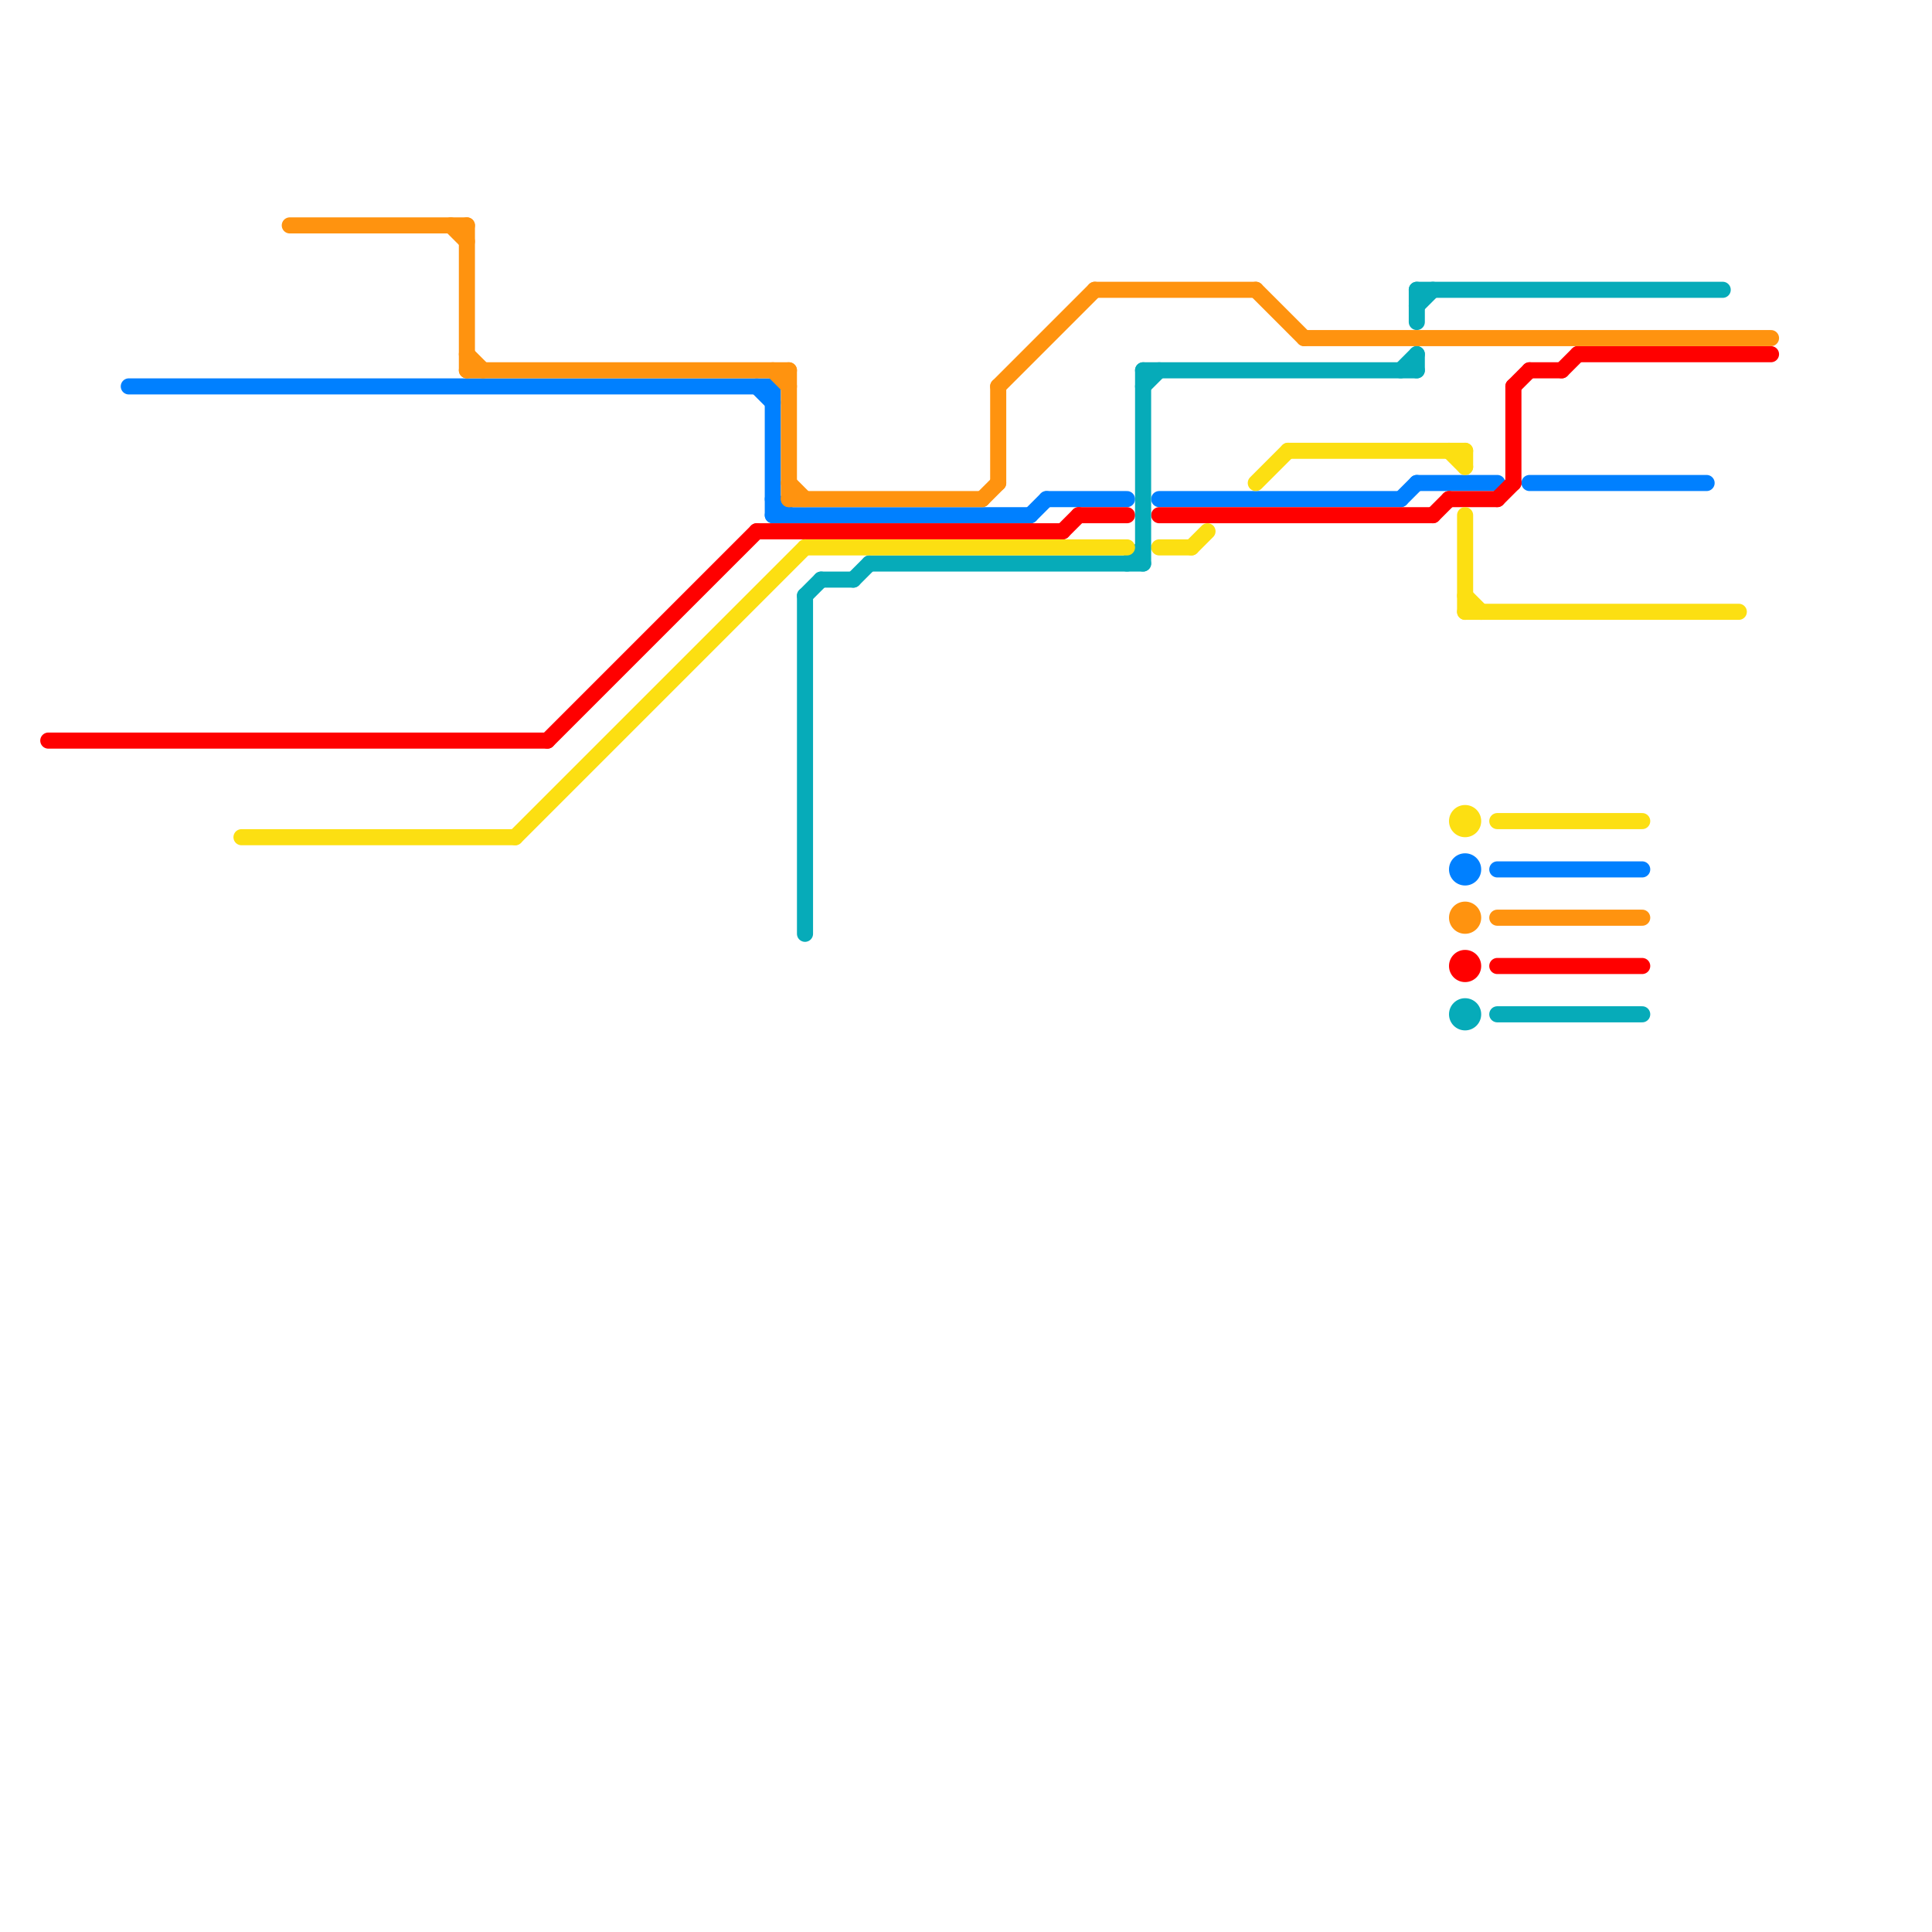 
<svg version="1.1" xmlns="http://www.w3.org/2000/svg" viewBox="0 0 120 120">
<style>text { font: 1px Helvetica; font-weight: 600; white-space: pre; dominant-baseline: central; } line { stroke-width: 1; fill: none; stroke-linecap: round; stroke-linejoin: round; } .c0 { stroke: #0080ff } .c1 { stroke: #ff0000 } .c2 { stroke: #06abb9 } .c3 { stroke: #ff930f } .c4 { stroke: #fcdf12 }</style><defs><g id="wm-xf"><circle r="1.2" fill="#000"/><circle r="0.9" fill="#fff"/><circle r="0.6" fill="#000"/><circle r="0.3" fill="#fff"/></g><g id="wm"><circle r="0.6" fill="#000"/><circle r="0.3" fill="#fff"/></g></defs><line class="c0" x1="93" y1="54" x2="102" y2="54"/><line class="c0" x1="48" y1="31" x2="49" y2="32"/><line class="c0" x1="48" y1="24" x2="48" y2="32"/><line class="c0" x1="88" y1="30" x2="93" y2="30"/><line class="c0" x1="47" y1="24" x2="48" y2="25"/><line class="c0" x1="65" y1="31" x2="70" y2="31"/><line class="c0" x1="95" y1="30" x2="106" y2="30"/><line class="c0" x1="48" y1="32" x2="64" y2="32"/><line class="c0" x1="8" y1="24" x2="48" y2="24"/><line class="c0" x1="72" y1="31" x2="87" y2="31"/><line class="c0" x1="87" y1="31" x2="88" y2="30"/><line class="c0" x1="64" y1="32" x2="65" y2="31"/><circle cx="91" cy="54" r="1" fill="#0080ff" /><line class="c1" x1="94" y1="24" x2="94" y2="30"/><line class="c1" x1="98" y1="22" x2="110" y2="22"/><line class="c1" x1="97" y1="23" x2="98" y2="22"/><line class="c1" x1="67" y1="32" x2="70" y2="32"/><line class="c1" x1="93" y1="60" x2="102" y2="60"/><line class="c1" x1="93" y1="31" x2="94" y2="30"/><line class="c1" x1="89" y1="32" x2="90" y2="31"/><line class="c1" x1="66" y1="33" x2="67" y2="32"/><line class="c1" x1="47" y1="33" x2="66" y2="33"/><line class="c1" x1="90" y1="31" x2="93" y2="31"/><line class="c1" x1="34" y1="46" x2="47" y2="33"/><line class="c1" x1="3" y1="46" x2="34" y2="46"/><line class="c1" x1="72" y1="32" x2="89" y2="32"/><line class="c1" x1="94" y1="24" x2="95" y2="23"/><line class="c1" x1="95" y1="23" x2="97" y2="23"/><circle cx="91" cy="60" r="1" fill="#ff0000" /><line class="c2" x1="88" y1="18" x2="107" y2="18"/><line class="c2" x1="71" y1="23" x2="88" y2="23"/><line class="c2" x1="93" y1="63" x2="102" y2="63"/><line class="c2" x1="71" y1="23" x2="71" y2="35"/><line class="c2" x1="50" y1="37" x2="51" y2="36"/><line class="c2" x1="87" y1="23" x2="88" y2="22"/><line class="c2" x1="88" y1="19" x2="89" y2="18"/><line class="c2" x1="88" y1="18" x2="88" y2="20"/><line class="c2" x1="71" y1="24" x2="72" y2="23"/><line class="c2" x1="50" y1="37" x2="50" y2="58"/><line class="c2" x1="53" y1="36" x2="54" y2="35"/><line class="c2" x1="51" y1="36" x2="53" y2="36"/><line class="c2" x1="70" y1="35" x2="71" y2="34"/><line class="c2" x1="54" y1="35" x2="71" y2="35"/><line class="c2" x1="88" y1="22" x2="88" y2="23"/><circle cx="91" cy="63" r="1" fill="#06abb9" /><line class="c3" x1="29" y1="23" x2="49" y2="23"/><line class="c3" x1="18" y1="14" x2="29" y2="14"/><line class="c3" x1="93" y1="57" x2="102" y2="57"/><line class="c3" x1="29" y1="14" x2="29" y2="23"/><line class="c3" x1="62" y1="24" x2="62" y2="30"/><line class="c3" x1="62" y1="24" x2="68" y2="18"/><line class="c3" x1="28" y1="14" x2="29" y2="15"/><line class="c3" x1="29" y1="22" x2="30" y2="23"/><line class="c3" x1="78" y1="18" x2="81" y2="21"/><line class="c3" x1="68" y1="18" x2="78" y2="18"/><line class="c3" x1="61" y1="31" x2="62" y2="30"/><line class="c3" x1="48" y1="23" x2="49" y2="24"/><line class="c3" x1="81" y1="21" x2="110" y2="21"/><line class="c3" x1="49" y1="30" x2="50" y2="31"/><line class="c3" x1="49" y1="23" x2="49" y2="31"/><line class="c3" x1="49" y1="31" x2="61" y2="31"/><circle cx="91" cy="57" r="1" fill="#ff930f" /><line class="c4" x1="15" y1="52" x2="32" y2="52"/><line class="c4" x1="90" y1="28" x2="91" y2="29"/><line class="c4" x1="91" y1="28" x2="91" y2="29"/><line class="c4" x1="72" y1="34" x2="74" y2="34"/><line class="c4" x1="32" y1="52" x2="50" y2="34"/><line class="c4" x1="91" y1="38" x2="108" y2="38"/><line class="c4" x1="91" y1="32" x2="91" y2="38"/><line class="c4" x1="80" y1="28" x2="91" y2="28"/><line class="c4" x1="74" y1="34" x2="75" y2="33"/><line class="c4" x1="78" y1="30" x2="80" y2="28"/><line class="c4" x1="91" y1="37" x2="92" y2="38"/><line class="c4" x1="93" y1="51" x2="102" y2="51"/><line class="c4" x1="50" y1="34" x2="70" y2="34"/><circle cx="91" cy="51" r="1" fill="#fcdf12" />
</svg>
